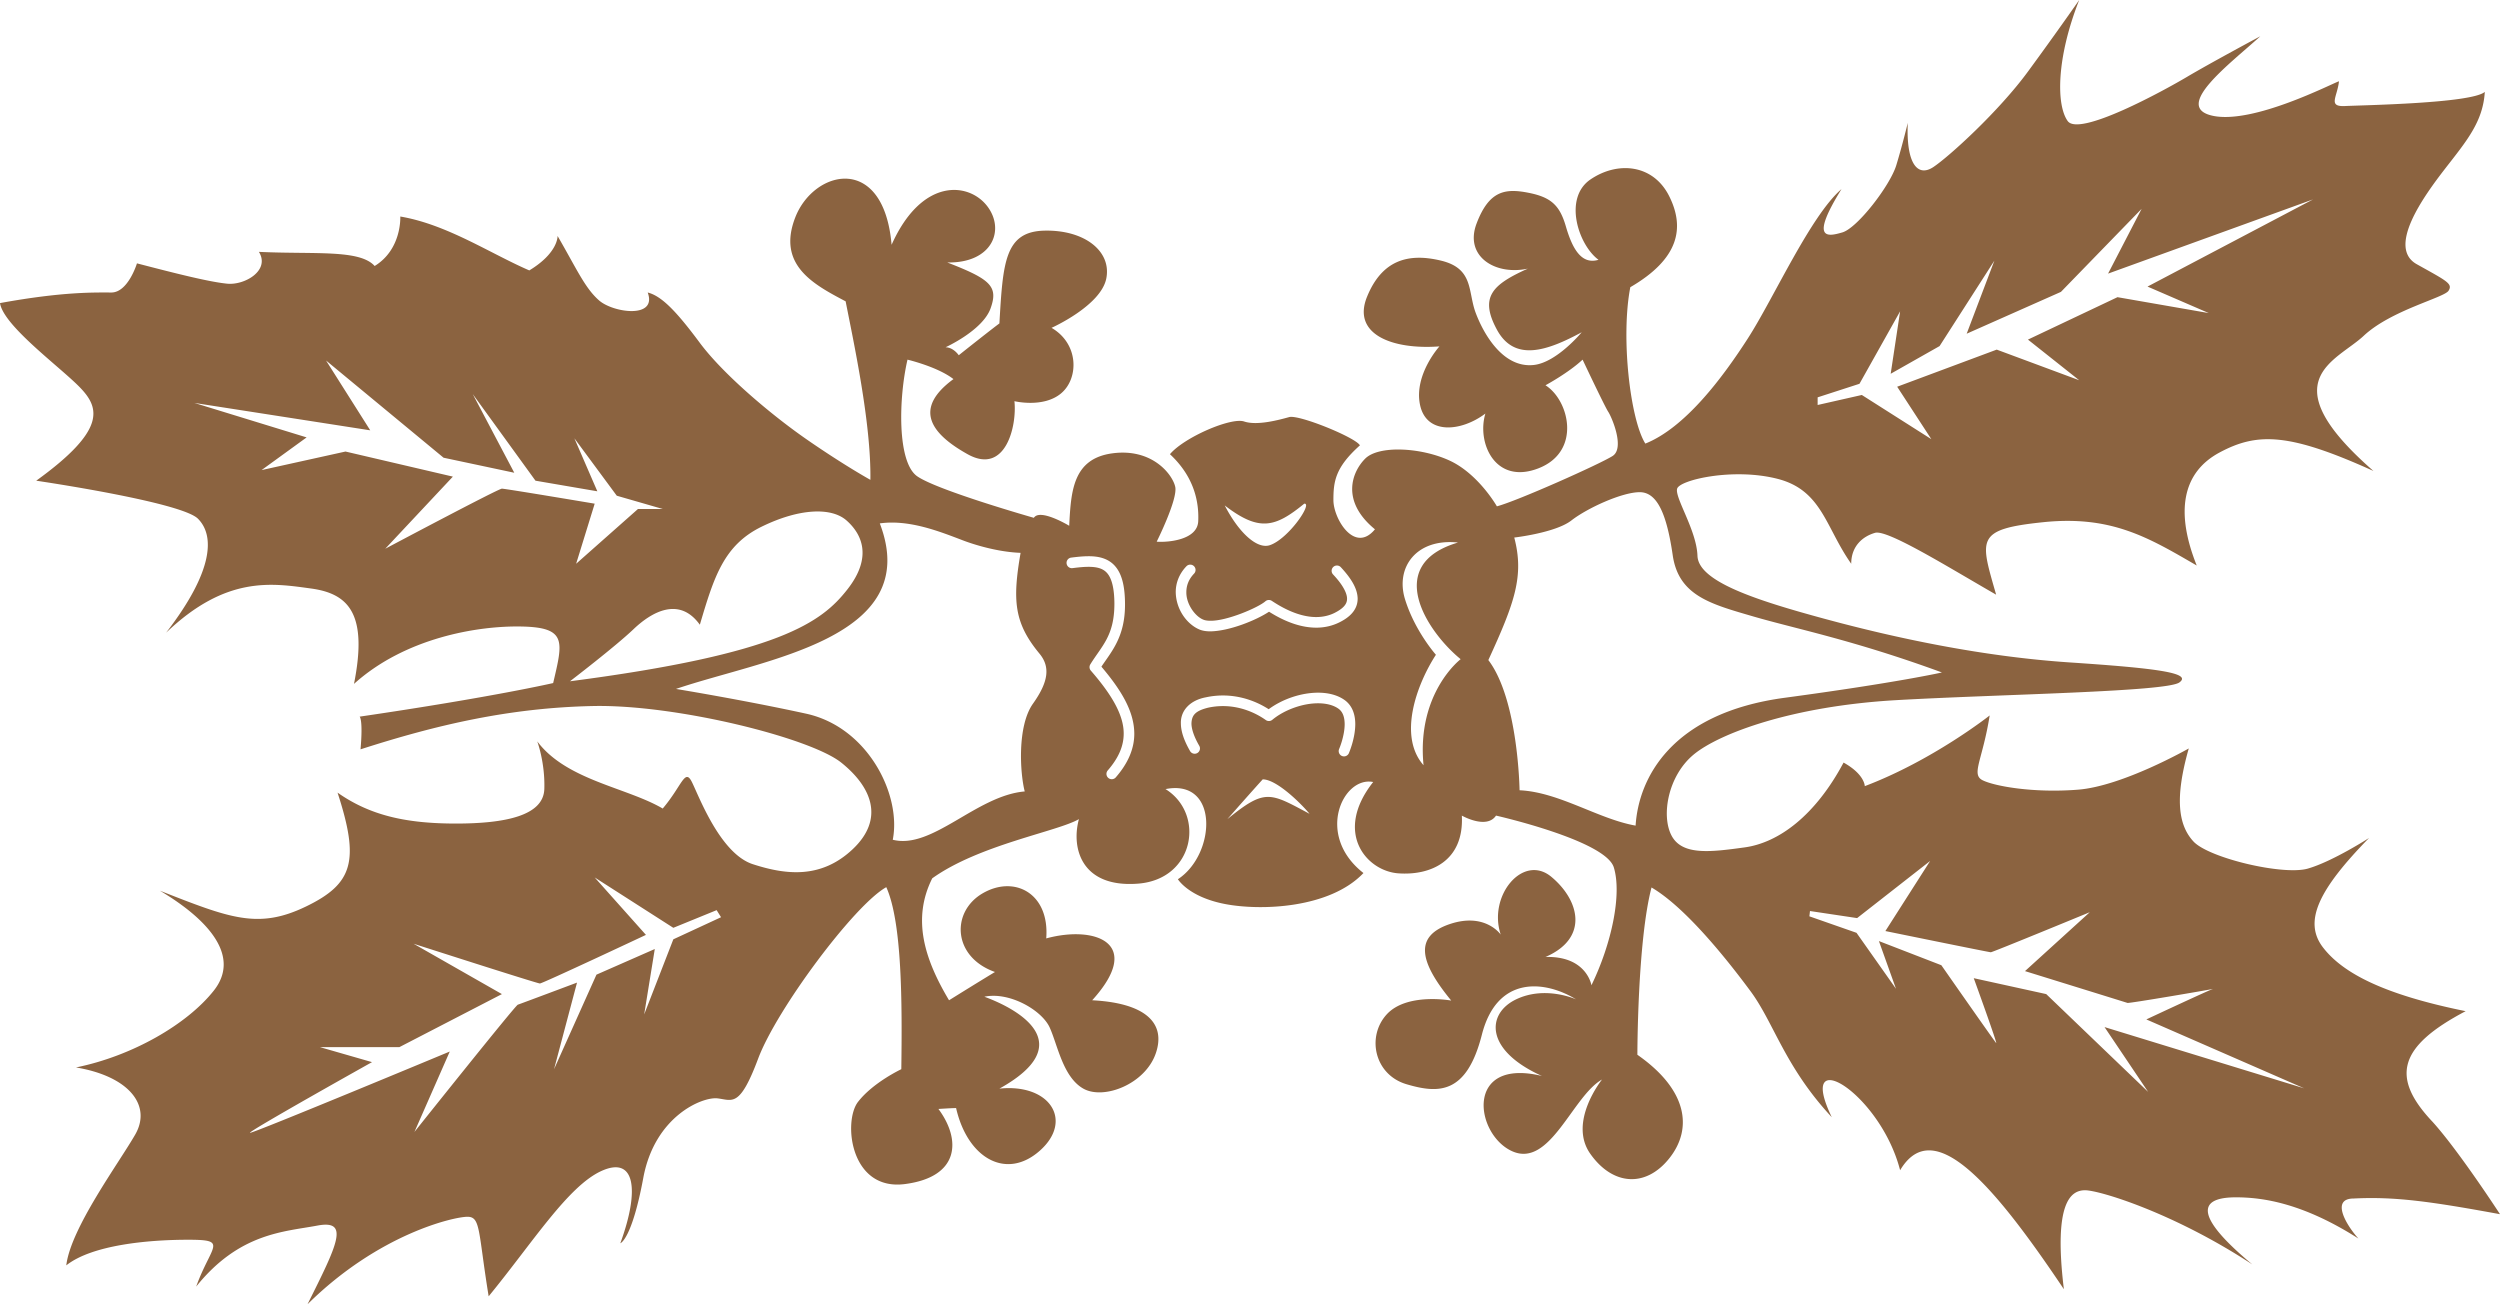 <svg xmlns="http://www.w3.org/2000/svg" viewBox="0 0 601.208 313.65">
  <path fill="#8B6340" d="M566.03 288.222c9.808-.491 18.343.675 35.178 3.772 0 0-9.87-15.191-16.193-22.188-10.2-10.767-8.218-18.135 7.932-26.635-19.55-3.966-29.468-9.067-34.284-15.3-4.815-6.231-1.134-13.884 11.051-26.35 0 0-8.784 5.666-14.734 7.366s-23.798-2.55-27.482-6.517c-3.684-3.966-4.533-10.483-1.134-22.384 0 0-15.866 9.068-26.632 9.918-10.767.85-20.118-.85-22.95-2.268s0-4.816 1.7-15.583c0 0-13.601 10.767-30.034 17.001 0 0 0-2.834-5.1-5.668-6.8 12.75-15.584 19.268-23.8 20.399-8.217 1.133-15.017 1.984-17.566-2.832-2.55-4.815-.851-14.45 5.382-19.55 6.232-5.101 23.8-11.618 48.734-13.034 24.934-1.416 64.884-1.983 68-4.25 3.116-2.266-5.101-3.4-26.351-4.816s-42.216-5.949-58.934-10.483c-16.718-4.534-30.388-8.996-30.6-15.159-.213-6.163-5.525-14.025-4.888-16.15s13.6-5.1 24.225-2.338c10.625 2.763 11.476 11.688 17.638 20.4 0-4.25 2.763-6.588 5.737-7.438 2.976-.85 17.638 8.287 29.112 14.875-3.824-13.388-5.1-15.725 11.263-17.425 16.362-1.7 25.288 3.613 36.976 10.413-5.101-12.75-3.613-22.313 5.524-27.2 9.138-4.887 16.788-4.675 36.976 4.463-25.075-21.888-8.926-26.35-2.338-32.513s19.338-9.138 20.4-10.837c1.063-1.7-.426-2.337-7.65-6.375s1.7-16.363 6.8-22.95c5.101-6.587 9.138-11.262 9.563-18.487-3.188 2.762-29.325 3.188-33.575 3.4s-1.912-2.125-1.487-5.95c-1.489.426-20.614 10.413-30.389 8.288-9.774-2.125 4.25-12.538 11.476-19.125 0 0-11.9 6.375-17.638 9.775-5.737 3.4-25.925 14.45-28.688 10.625-2.763-3.825-2.763-15.087 2.763-29.112 0 0-5.313 7.65-12.325 17.212s-18.912 20.4-22.737 22.95c-3.825 2.55-6.588-.85-6.163-10.625 0 0-1.274 5.313-2.762 10.2-1.488 4.888-9.351 15.088-12.963 16.15s-7.863 1.913-.213-10.412c-7.438 6.375-16.362 26.35-22.524 35.913-6.163 9.563-15.088 21.462-24.65 25.287-3.612-5.737-5.95-25.5-3.612-37.612 11.688-6.8 13.175-14.237 9.35-21.888-3.824-7.65-12.324-8.5-18.912-4.037-6.588 4.462-2.975 15.725 1.912 19.337-4.25 1.275-6.375-2.975-7.862-8.075s-3.612-7.012-9.138-8.075c-5.524-1.063-9.35-.425-12.324 7.438-2.976 7.862 4.462 12.537 12.324 10.837-8.5 3.825-11.688 6.8-7.438 14.663 4.25 7.862 12.113 5.1 20.4.637 0 0-5.95 7.225-11.475 7.863-7.416.855-12.113-7.438-14.025-12.538s-.425-10.625-8.287-12.538c-7.863-1.913-14.238-.212-17.851 8.712-3.612 8.925 5.95 12.75 17.425 11.9 0 0-6.162 6.8-4.675 14.025 1.487 7.225 9.775 6.587 15.726 2.125-2.125 7.012 2.337 17.212 12.75 13.175 10.412-4.038 7.438-16.362 1.699-19.975 0 0 5.525-2.975 8.926-6.163 0 0 5.313 11.263 6.162 12.538s4.037 8.712 1.063 10.625-22.95 10.837-27.838 12.113c0 0-4.462-7.863-11.475-11.05s-17-3.612-20.188-.425-5.95 10.2 2.338 17c-4.888 5.95-9.988-2.55-9.988-7.013s.426-7.862 6.375-13.175c-1.063-1.913-14.662-7.438-17-6.8-2.337.638-7.649 2.125-10.837 1.063s-14.45 3.825-17.85 7.863c5.95 5.525 7.012 11.688 6.8 16.15s-7.225 5.1-9.987 4.888c0 0 5.1-10.2 4.462-13.175s-5.525-9.35-15.087-8.075c-9.563 1.275-9.988 9.137-10.413 17.425 0 0-7.013-4.25-8.5-1.913 0 0-23.163-6.587-28.05-9.987-4.888-3.4-4.463-18.913-2.338-28.05 0 0 7.225 1.7 11.05 4.675-9.563 7.012-5.738 12.962 3.4 18.063s11.9-6.8 11.263-12.75c0 0 7.012 1.7 11.262-1.913s4.25-11.9-2.337-15.725c0 0 11.9-5.313 13.175-11.9 1.275-6.587-5.313-11.688-14.875-11.475s-9.987 7.65-10.837 22.313c0 0-1.487 1.063-9.775 7.65 0 0-1.275-1.912-3.188-1.912 0 0 8.925-4.038 10.837-9.35s0-7.013-10.413-11.05c10.838.213 14.025-7.862 9.563-13.6-4.462-5.738-15.725-6.8-22.95 9.35-1.913-22.1-18.7-18.063-23.163-6.587s4.462 16.15 12.112 20.188c1.913 9.775 6.163 29.325 5.95 42.925 0 0-6.163-3.4-15.087-9.563-8.925-6.163-20.4-15.938-25.925-23.375-5.525-7.438-9.137-11.263-12.537-12.113 2.337 6.375-8.288 4.888-11.688 1.913-3.4-2.975-5.313-7.438-9.988-15.513 0 0 .212 4.038-6.8 8.288-9.35-4.038-19.763-11.05-31.025-12.962 0 0 .425 7.862-6.163 11.9-3.613-4.038-14.45-2.762-27.837-3.4 2.762 4.462-3.4 8.075-7.65 7.65-4.25-.425-11.9-2.337-21.675-4.887 0 0-2.125 7.012-6.163 7.012S15.087 70.125 0 72.888c.85 5.525 14.663 15.512 19.337 20.4 4.675 4.887 6.163 10.2-10.625 22.313 0 0 34.85 5.1 38.888 9.137 4.038 4.038 3.825 12.538-7.65 27.413 14.45-13.813 25.5-11.9 34.85-10.625 9.044 1.234 13.69 6.084 10.331 22.938 12.279-11.068 29.665-14.004 40.244-13.8 11.05.212 9.987 3.613 7.65 13.6 0 0-14.663 3.399-46.538 8.075 0 0 .85.637.213 7.862 18.487-5.95 35.912-9.987 55.887-10.413 19.975-.425 52.275 7.65 59.712 13.601s10.413 13.6 2.763 20.825-16.15 6.162-24.013 3.612c-7.862-2.55-12.962-16.362-14.662-19.763-1.7-3.4-2.338.85-7.013 6.375-8.712-5.1-23.163-6.8-30.175-16.15 0 0 1.912 5.101 1.7 11.476s-9.35 8.287-21.25 8.287-20.612-1.912-28.475-7.438c5.313 16.362 3.825 21.888-7.65 27.413-11.475 5.524-18.275 2.762-35.063-3.825 12.113 7.225 19.337 15.938 12.962 24.013-6.375 8.074-19.55 15.725-33.15 18.487 12.75 2.125 18.275 9.138 14.238 16.149-4.036 7.012-15.511 22.525-16.573 31.45 6.163-4.888 19.55-6.162 29.325-6.162 9.775 0 5.525 1.274 1.912 11.263 10.413-12.963 21.25-13.176 29.113-14.663 7.862-1.487 4.887 4.463-2.337 18.913 17.212-17 35.275-21.038 38.462-21.038s2.55 3.4 5.1 19.125c10.625-12.962 19.125-26.563 27.2-30.175 8.075-3.612 9.138 4.675 4.462 17.425 0 0 2.763-.85 5.525-15.725 2.762-14.875 14.237-19.55 17.85-19.125 3.613.425 5.313 2.337 9.775-9.563 4.462-11.9 23.162-36.976 30.813-41.226 3.825 8.5 3.825 28.051 3.612 43.775 0 0-6.8 3.188-10.413 7.862-3.612 4.675-1.913 21.463 11.263 19.763 13.175-1.7 13.6-10.625 8.075-18.063 0 0 3.188-.213 4.25-.213 2.763 12.113 12.113 17.426 20.188 10.2 8.075-7.225 2.338-16.149-9.775-14.875 19.125-10.625 5.1-18.912-3.612-22.1 5.95-1.275 13.813 3.188 15.725 7.438 1.912 4.25 3.188 11.899 8.075 14.662 4.888 2.763 14.875-1.063 17.425-8.5 2.55-7.438-2.763-12.112-15.3-12.75 12.538-13.813.638-18.063-11.05-14.875.85-10.837-7.65-15.3-15.3-10.837-7.65 4.462-7.225 15.3 2.975 18.912 0 0-3.188 1.912-11.05 6.8-5.95-9.987-8.925-19.55-4.038-29.325 11.263-8.074 30.175-11.262 35.275-14.237-1.913 7.014.637 16.577 14.237 15.514 13.6-1.063 16.15-16.787 6.587-22.737 12.962-2.55 12.112 15.725 2.975 21.675 0 0 2.55 4.25 11.262 5.95s25.288 1.063 33.363-7.438c-11.688-9.138-4.888-23.375 2.337-21.888-9.563 12.112-1.627 21.393 6.023 21.959s15.866-2.834 15.3-13.884c0 0 5.95 3.399 8.217 0 0 0 26.35 5.95 28.333 12.468 1.984 6.518-.565 18.416-5.384 28.332 0 0-1.132-7.082-11.05-6.8 10.482-4.534 8.218-13.601 1.418-19.267s-15.3 4.534-12.184 13.884c0 0-3.685-5.384-12.185-2.55s-7.649 8.782.284 18.416c0 0-10.766-1.983-15.584 3.4-4.817 5.384-2.832 14.45 4.818 16.716 7.649 2.267 14.449 2.55 18.132-11.899 3.683-14.45 15.3-13.032 22.668-8.5 0 0-7.368-3.4-14.45 0-7.082 3.399-7.65 12.184 6.232 18.417-18.7-4.532-16.15 14.166-7.082 18.133 9.067 3.966 14.449-13.316 21.532-17.282 0 0-8.217 10.2-2.833 17.85 5.385 7.65 13.316 8.216 18.982 1.133 5.666-7.084 4.534-16.433-7.649-24.933 0 0 0-27.2 3.399-40.233 8.216 4.815 18.134 17.282 23.8 24.932 5.666 7.65 8.217 18.134 19.551 30.318-8.784-18.133 11.615-5.95 16.434 12.75 7.934-13.316 22.1 2.832 39.382 28.615-2.55-20.966 1.7-23.8 5.101-23.8 3.399 0 21.25 5.384 40.233 17.851-16.716-13.884-10.483-16.15-3.966-16.15s16.149 1.416 29.466 9.916c-2.832-3.119-6.798-9.632-1.132-9.632zM437.112 95.554l10.06-3.259 9.774-17.425-2.268 15.016 11.759-6.659 13.175-20.542-6.659 17.566 22.668-10.059 19.407-19.975-8.075 15.584 49.301-17.85-39.81 20.966 14.734 6.375-21.959-3.825-21.532 10.2 12.325 9.775-19.834-7.366-23.941 8.925 8.216 12.609-16.716-10.625-10.625 2.409v-1.84zM161.925 225.888l-7.012 18.063 2.55-15.726-14.025 6.163-10.2 22.737 5.525-20.825s-13.6 5.101-14.238 5.313c-.637.213-24.862 30.601-24.862 30.601l8.5-19.338s-46.962 19.55-48.025 19.55 29.325-17 29.325-17l-12.538-3.612H96.05l24.65-12.75-21.25-12.114s29.75 9.563 30.387 9.563c.638 0 25.5-11.688 25.5-11.688l-12.325-13.813 18.912 12.112 10.413-4.25 1.063 1.7-11.475 5.314zM120.7 117.513c-.85 0-28.05 14.45-28.05 14.45l16.259-17.343-25.821-6.032L62.9 113.05l10.837-7.862L46.75 96.9l42.288 6.587L78.413 86.7l28.262 23.375 17 3.612-9.987-18.913 15.087 20.825 14.875 2.55-5.525-12.75 10.2 13.813 11.05 3.188h-5.95l-14.875 13.175 4.463-14.45s-21.463-3.612-22.313-3.612zm16.363 46.325s10.837-8.288 15.3-12.538c4.463-4.25 11.05-7.862 15.938-1.063 3.4-11.475 5.738-19.125 14.875-23.587 9.138-4.462 16.788-4.675 20.4-1.487 3.612 3.188 6.375 8.712.212 16.575-6.163 7.862-16.15 15.512-66.725 22.1zm111.35 5.383c-3.825 5.385-3.116 16.719-1.984 21.109-11.616.991-22.241 14.025-31.734 11.616 2.125-10.766-5.95-27.061-20.825-30.317-14.875-3.258-31.309-5.95-31.309-5.95 21.25-7.226 59.642-12.041 49.016-39.809 7.084-.993 14.45 1.982 19.691 3.966 0 0 6.941 2.834 14.166 3.116-1.984 11.475-1.557 16.858 4.534 24.225 2.586 3.125 2.269 6.661-1.555 12.044zm19.874 17.769a1.277 1.277 0 0 1-1.92-1.681c2.75-3.164 3.857-6.013 3.864-8.869.025-4.478-2.892-9.406-7.907-15.171a1.274 1.274 0 0 1-.119-1.505c2.771-4.476 5.754-6.832 5.789-14.466 0-.442-.007-.903-.032-1.377-.153-3.424-.913-5.292-1.862-6.254-.938-.966-2.286-1.348-4.313-1.355-1.13 0-2.433.129-3.86.314a1.274 1.274 0 0 1-1.428-1.102 1.273 1.273 0 0 1 1.102-1.428c1.471-.189 2.868-.332 4.187-.332 2.304-.007 4.516.459 6.139 2.125 1.607 1.666 2.409 4.208 2.584 7.915.025.519.036 1.015.036 1.494.032 7.864-3.249 11.368-5.675 15.026 4.757 5.626 7.885 10.733 7.907 16.116.005 3.568-1.457 7.081-4.492 10.55zm45.363-65.865c2.125-.212-3.825 8.5-8.288 9.987-3.05 1.017-7.438-2.975-10.837-9.563 8.288 6.376 12.113 5.313 19.125-.424zm-18.487 75.862c6.163-7.013 8.5-9.563 8.5-9.563 3.4 0 9.351 5.95 11.263 8.288-9.564-5.1-10.626-6.162-19.763 1.275zm29.219-15.852a1.286 1.286 0 0 1-1.68.662 1.278 1.278 0 0 1-.661-1.683c-.003-.003.325-.743.661-1.889.337-1.149.667-2.666.667-4.066-.012-1.68-.432-2.992-1.525-3.752-1.189-.84-2.905-1.28-4.87-1.277-3.671-.015-8.101 1.555-11.011 3.975a1.275 1.275 0 0 1-1.547.061c-2.643-1.869-6.26-3.366-10.33-3.363-1.144 0-2.327.117-3.544.381-3.201.789-3.931 1.895-4.014 3.756-.01 1.357.624 3.254 1.876 5.412.354.609.143 1.39-.469 1.739a1.27 1.27 0 0 1-1.739-.466c-1.369-2.382-2.205-4.597-2.215-6.686-.08-3.077 2.215-5.544 6.025-6.25a19.414 19.414 0 0 1 4.08-.438c4.304.003 8.099 1.431 11.012 3.301 3.384-2.487 7.829-3.961 11.875-3.975 2.325.006 4.553.494 6.334 1.736 2.054 1.444 2.62 3.789 2.613 5.844-.018 3.54-1.518 6.895-1.538 6.978zm-2.305-31.458c-1.605.8-3.474 1.266-5.553 1.266-3.301-.003-7.098-1.152-11.341-3.837-3.06 2.035-9.487 4.656-14.111 4.726-.899-.003-1.749-.105-2.536-.406-3.123-1.273-5.736-4.908-5.789-9.039-.007-2.104.767-4.336 2.567-6.208a1.277 1.277 0 0 1 1.802-.039c.51.486.529 1.295.041 1.802-1.356 1.43-1.853 2.934-1.861 4.445-.053 2.96 2.215 5.957 4.163 6.659.36.143.92.238 1.612.234 3.959.077 11.519-3.165 13.26-4.702a1.277 1.277 0 0 1 1.521-.08c4.246 2.831 7.821 3.893 10.671 3.893 1.699-.003 3.158-.374 4.414-.996 2.007-1.021 3.02-2.054 3.003-3.4.025-1.154-.787-3.114-3.363-5.852a1.276 1.276 0 0 1 1.866-1.742c2.745 2.959 4.025 5.345 4.051 7.594-.019 2.859-2.188 4.587-4.417 5.682zm20.261 34.348c-6.163-7.013-1.7-19.338 2.975-26.563 0 0-5.1-5.738-7.438-13.388-2.338-7.65 2.763-14.663 12.75-13.6-18.063 5.313-7.438 21.462.638 28.05 0 .001-10.625 8.076-8.925 25.501zm51 14.522c-8.926-1.56-18.416-8.075-27.907-8.5 0 0-.284-21.816-7.509-31.31 6.375-13.884 8.641-20.259 6.233-29.466 0 0 9.914-1.134 13.739-4.109s12.184-6.8 16.434-6.8 6.517 5.384 7.935 15.159 9.207 11.759 19.407 14.734 24.084 5.667 45.334 13.459c0 0-10.482 2.408-37.823 6.092-27.342 3.684-35.134 19.407-35.843 30.741zm112.767 48.449 10.483 15.583-24.509-23.517-17.425-3.825s5.809 16.009 5.384 15.584-13.175-18.7-13.175-18.7l-15.017-5.809 4.107 11.475-9.491-13.459-11.334-3.966.142-1.274 11.334 1.699 17.566-13.741-10.767 16.857s24.934 5.101 25.358 5.101c.426 0 23.801-9.633 23.801-9.633l-15.584 14.166s24.225 7.508 24.649 7.65c.408.138 19.558-3.135 20.635-3.383-.794.179-16.101 7.351-16.101 7.351l37.966 16.573-48.022-14.732z"/>
</svg>
